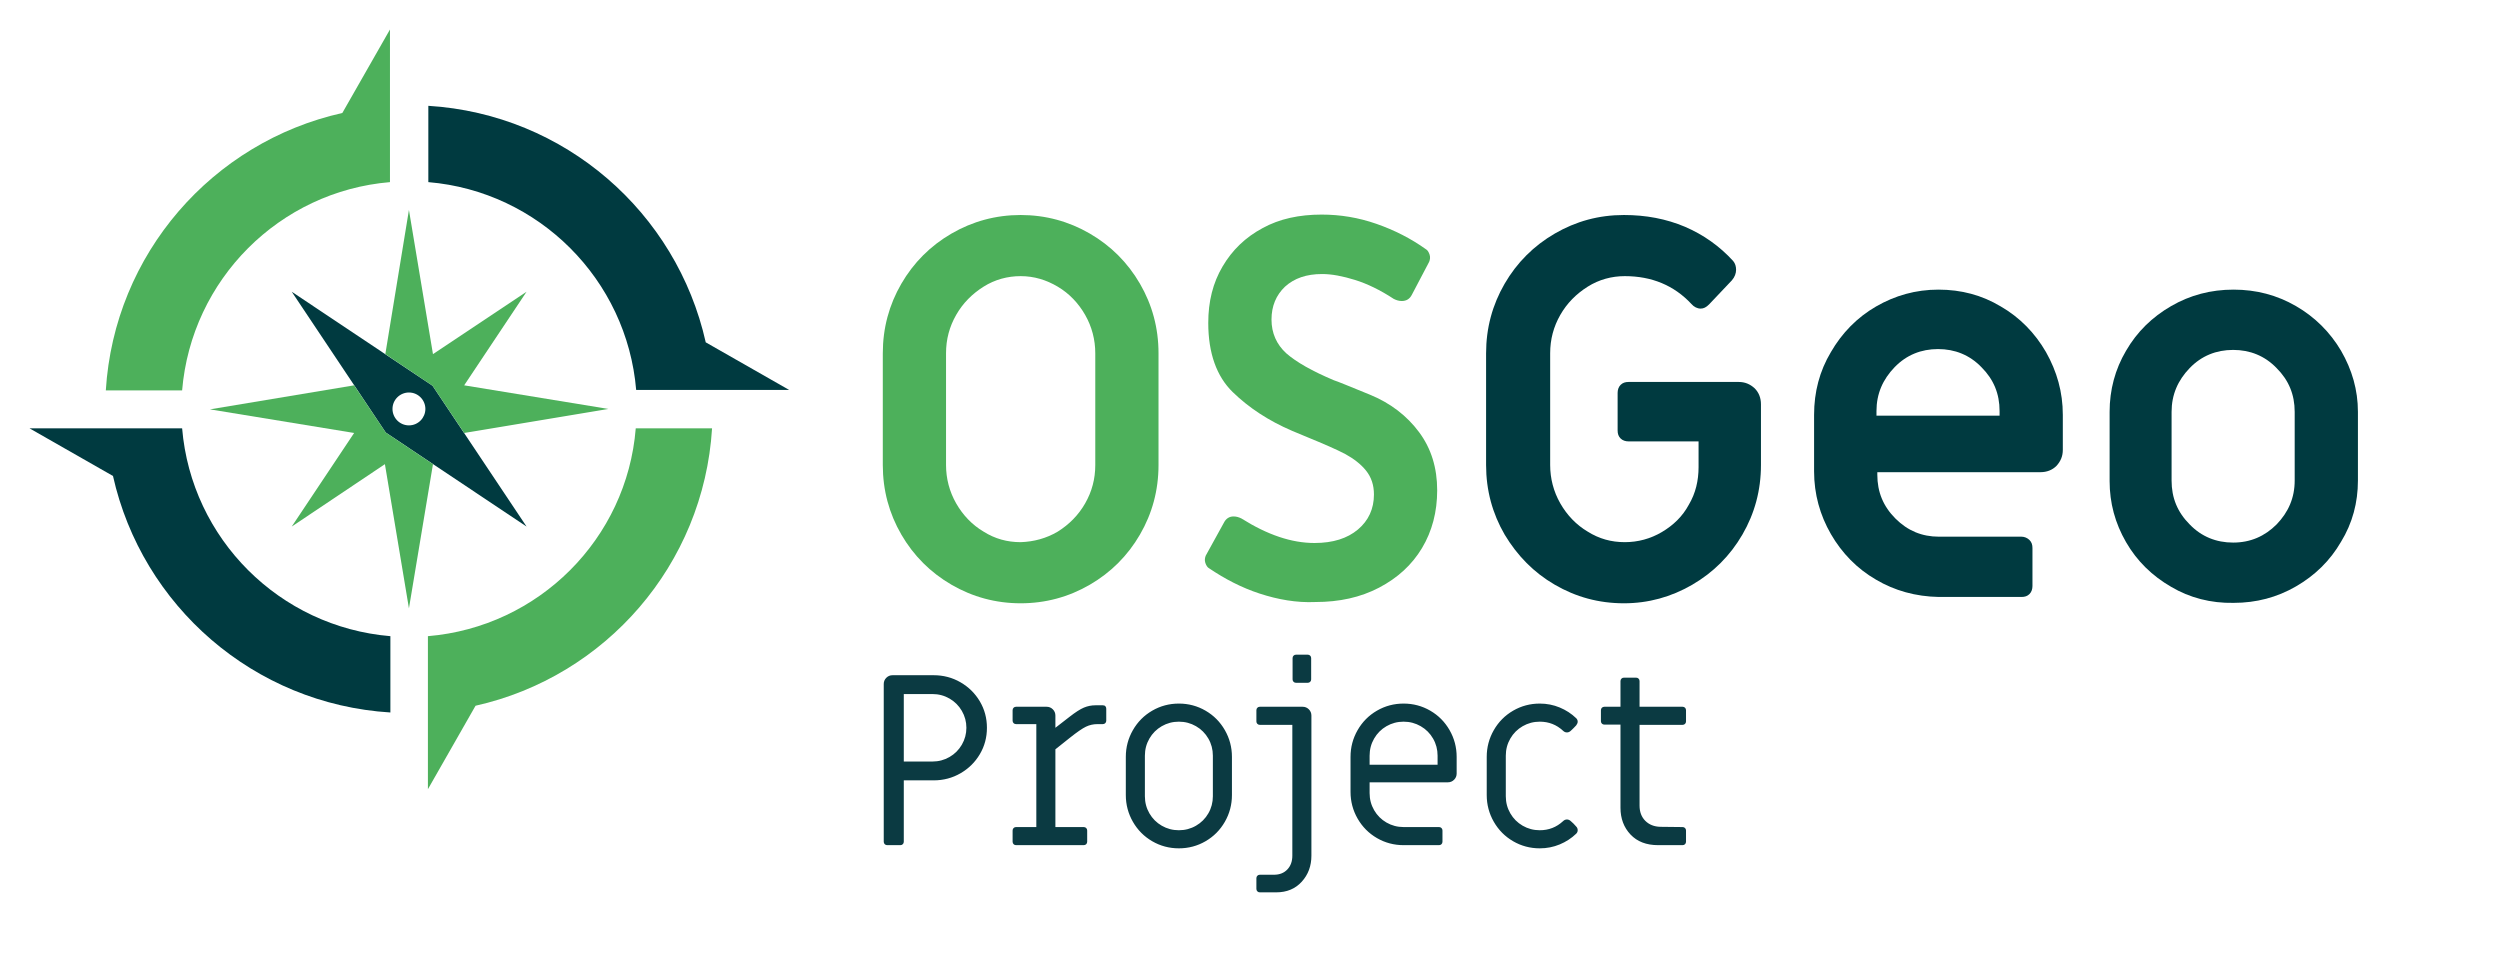 <?xml version="1.0" encoding="UTF-8"?>
<svg width="593px" height="228px" viewBox="0 0 593 228" version="1.1" xmlns="http://www.w3.org/2000/svg" xmlns:xlink="http://www.w3.org/1999/xlink">
    <!-- Generator: Sketch 45.2 (43514) - http://www.bohemiancoding.com/sketch -->
    <title>OSGeo_project</title>
    <desc>Created with Sketch.</desc>
    <defs></defs>
    <g id="Page-1" stroke="none" stroke-width="1" fill="none" fill-rule="evenodd">
        <g id="OSGeo_project">
            <path d="M209.856,200.239 C209.702,200.084 209.624,199.891 209.624,199.659 L209.624,162.249 C209.624,161.669 209.827,161.176 210.233,160.77 C210.639,160.364 211.132,160.161 211.712,160.161 L221.456,160.161 C223.776,160.161 225.903,160.722 227.836,161.843 C229.77,162.964 231.297,164.472 232.418,166.367 C233.54,168.262 234.1,170.35 234.1,172.631 C234.1,174.912 233.54,177 232.418,178.895 C231.297,180.79 229.77,182.298 227.836,183.419 C225.903,184.54 223.776,185.101 221.456,185.101 L214.38,185.101 L214.38,199.659 C214.38,199.891 214.303,200.084 214.148,200.239 C213.994,200.394 213.8,200.471 213.568,200.471 L210.436,200.471 C210.204,200.471 210.011,200.394 209.856,200.239 Z M221.166,180.635 C222.636,180.635 223.989,180.277 225.226,179.562 C226.464,178.847 227.44,177.87 228.155,176.633 C228.871,175.396 229.228,174.062 229.228,172.631 C229.228,171.2 228.871,169.866 228.155,168.629 C227.44,167.392 226.464,166.415 225.226,165.7 C223.989,164.985 222.636,164.627 221.166,164.627 L214.38,164.627 L214.38,180.635 L221.166,180.635 Z M240.422,200.239 C240.268,200.084 240.19,199.891 240.19,199.659 L240.19,196.991 C240.19,196.759 240.268,196.566 240.422,196.411 C240.577,196.256 240.77,196.179 241.002,196.179 L245.816,196.179 L245.816,171.761 L241.002,171.761 C240.77,171.761 240.577,171.684 240.422,171.529 C240.268,171.374 240.19,171.181 240.19,170.949 L240.19,168.455 C240.19,168.223 240.268,168.03 240.422,167.875 C240.577,167.72 240.77,167.643 241.002,167.643 L248.252,167.643 C248.832,167.643 249.325,167.846 249.731,168.252 C250.137,168.658 250.34,169.151 250.34,169.731 L250.34,172.631 L253.704,170.021 C255.096,168.938 256.227,168.213 257.097,167.846 C257.967,167.479 258.886,167.295 259.852,167.295 L261.592,167.295 C261.863,167.295 262.066,167.372 262.201,167.527 C262.337,167.682 262.404,167.875 262.404,168.107 L262.404,170.949 C262.404,171.181 262.327,171.374 262.172,171.529 C262.018,171.684 261.824,171.761 261.592,171.761 L260.316,171.761 C259.35,171.761 258.441,171.964 257.59,172.37 C256.74,172.776 255.464,173.656 253.762,175.009 L250.34,177.735 L250.34,196.179 L257.068,196.179 C257.3,196.179 257.494,196.256 257.648,196.411 C257.803,196.566 257.88,196.759 257.88,196.991 L257.88,199.659 C257.88,199.891 257.803,200.084 257.648,200.239 C257.494,200.394 257.3,200.471 257.068,200.471 L241.002,200.471 C240.77,200.471 240.577,200.394 240.422,200.239 Z M273.308,199.543 C271.375,198.422 269.848,196.885 268.726,194.932 C267.605,192.979 267.044,190.862 267.044,188.581 L267.044,179.533 C267.044,177.252 267.605,175.135 268.726,173.182 C269.848,171.229 271.375,169.692 273.308,168.571 C275.242,167.45 277.349,166.889 279.63,166.889 C281.912,166.889 284.019,167.45 285.952,168.571 C287.886,169.692 289.413,171.229 290.534,173.182 C291.656,175.135 292.216,177.252 292.216,179.533 L292.216,188.581 C292.216,190.862 291.656,192.979 290.534,194.932 C289.413,196.885 287.886,198.422 285.952,199.543 C284.019,200.664 281.912,201.225 279.63,201.225 C277.349,201.225 275.242,200.664 273.308,199.543 Z M283.69,195.86 C284.928,195.145 285.904,194.168 286.619,192.931 C287.335,191.694 287.692,190.34 287.692,188.871 L287.692,179.243 C287.692,177.774 287.335,176.42 286.619,175.183 C285.904,173.946 284.928,172.969 283.69,172.254 C282.453,171.539 281.1,171.181 279.63,171.181 C278.161,171.181 276.808,171.539 275.57,172.254 C274.333,172.969 273.357,173.946 272.641,175.183 C271.926,176.42 271.568,177.774 271.568,179.243 L271.568,188.871 C271.568,190.34 271.926,191.694 272.641,192.931 C273.357,194.168 274.333,195.145 275.57,195.86 C276.808,196.575 278.161,196.933 279.63,196.933 C281.1,196.933 282.453,196.575 283.69,195.86 Z M306.832,161.727 C306.678,161.572 306.6,161.379 306.6,161.147 L306.6,156.101 C306.6,155.869 306.678,155.676 306.832,155.521 C306.987,155.366 307.18,155.289 307.412,155.289 L310.196,155.289 C310.428,155.289 310.622,155.366 310.776,155.521 C310.931,155.676 311.008,155.869 311.008,156.101 L311.008,161.147 C311.008,161.379 310.931,161.572 310.776,161.727 C310.622,161.882 310.428,161.959 310.196,161.959 L307.412,161.959 C307.18,161.959 306.987,161.882 306.832,161.727 Z M298.248,211.433 C298.094,211.278 298.016,211.085 298.016,210.853 L298.016,208.301 C298.016,208.069 298.094,207.876 298.248,207.721 C298.403,207.566 298.596,207.489 298.828,207.489 L302.192,207.489 C303.507,207.489 304.561,207.073 305.353,206.242 C306.146,205.411 306.542,204.318 306.542,202.965 L306.542,171.935 L298.828,171.935 C298.596,171.935 298.403,171.858 298.248,171.703 C298.094,171.548 298.016,171.355 298.016,171.123 L298.016,168.455 C298.016,168.223 298.094,168.03 298.248,167.875 C298.403,167.72 298.596,167.643 298.828,167.643 L308.978,167.643 C309.558,167.643 310.051,167.846 310.457,168.252 C310.863,168.658 311.066,169.151 311.066,169.731 L311.066,202.965 C311.066,205.401 310.303,207.46 308.775,209.142 C307.248,210.824 305.228,211.665 302.714,211.665 L298.828,211.665 C298.596,211.665 298.403,211.588 298.248,211.433 Z M326.61,198.789 C324.677,197.668 323.15,196.131 322.028,194.178 C320.907,192.225 320.346,190.108 320.346,187.827 L320.346,179.533 C320.346,177.252 320.907,175.135 322.028,173.182 C323.15,171.229 324.677,169.692 326.61,168.571 C328.544,167.45 330.651,166.889 332.932,166.889 C335.214,166.889 337.321,167.45 339.254,168.571 C341.188,169.692 342.715,171.229 343.836,173.182 C344.958,175.135 345.518,177.252 345.518,179.533 L345.518,183.477 C345.518,184.057 345.315,184.55 344.909,184.956 C344.503,185.362 344.01,185.565 343.43,185.565 L324.87,185.565 L324.87,188.117 C324.87,189.586 325.228,190.94 325.943,192.177 C326.659,193.414 327.635,194.391 328.872,195.106 C330.11,195.821 331.463,196.179 332.932,196.179 L341.342,196.179 C341.574,196.179 341.768,196.256 341.922,196.411 C342.077,196.566 342.154,196.759 342.154,196.991 L342.154,199.659 C342.154,199.891 342.077,200.084 341.922,200.239 C341.768,200.394 341.574,200.471 341.342,200.471 L332.932,200.471 C330.651,200.471 328.544,199.91 326.61,198.789 Z M340.994,181.389 L340.994,179.243 C340.994,177.774 340.637,176.42 339.921,175.183 C339.206,173.946 338.23,172.969 336.992,172.254 C335.755,171.539 334.402,171.181 332.932,171.181 C331.463,171.181 330.11,171.539 328.872,172.254 C327.635,172.969 326.659,173.946 325.943,175.183 C325.228,176.42 324.87,177.774 324.87,179.243 L324.87,181.389 L340.994,181.389 Z M358.916,199.543 C356.983,198.422 355.456,196.885 354.334,194.932 C353.213,192.979 352.652,190.862 352.652,188.581 L352.652,179.533 C352.652,177.252 353.213,175.135 354.334,173.182 C355.456,171.229 356.983,169.692 358.916,168.571 C360.85,167.45 362.957,166.889 365.238,166.889 C366.901,166.889 368.477,167.198 369.965,167.817 C371.454,168.436 372.759,169.286 373.88,170.369 C374.112,170.601 374.228,170.872 374.228,171.181 C374.228,171.452 374.112,171.742 373.88,172.051 C373.494,172.476 373.049,172.921 372.546,173.385 C372.276,173.617 371.986,173.733 371.676,173.733 C371.328,173.733 371.019,173.598 370.748,173.327 C369.202,171.896 367.365,171.181 365.238,171.181 C363.769,171.181 362.416,171.539 361.178,172.254 C359.941,172.969 358.965,173.946 358.249,175.183 C357.534,176.42 357.176,177.774 357.176,179.243 L357.176,188.871 C357.176,190.34 357.534,191.694 358.249,192.931 C358.965,194.168 359.941,195.145 361.178,195.86 C362.416,196.575 363.769,196.933 365.238,196.933 C367.365,196.933 369.202,196.218 370.748,194.787 C371.019,194.516 371.328,194.381 371.676,194.381 C371.986,194.381 372.276,194.497 372.546,194.729 C373.01,195.116 373.455,195.56 373.88,196.063 C374.112,196.295 374.228,196.585 374.228,196.933 C374.228,197.242 374.112,197.513 373.88,197.745 C372.759,198.828 371.454,199.678 369.965,200.297 C368.477,200.916 366.901,201.225 365.238,201.225 C362.957,201.225 360.85,200.664 358.916,199.543 Z M386.756,197.948 C385.171,196.266 384.378,194.149 384.378,191.597 L384.378,171.877 L380.55,171.877 C380.318,171.877 380.125,171.8 379.97,171.645 C379.816,171.49 379.738,171.297 379.738,171.065 L379.738,168.455 C379.738,168.223 379.816,168.03 379.97,167.875 C380.125,167.72 380.318,167.643 380.55,167.643 L384.378,167.643 L384.378,161.553 C384.378,161.321 384.456,161.128 384.61,160.973 C384.765,160.818 384.958,160.741 385.19,160.741 L388.09,160.741 C388.322,160.741 388.516,160.818 388.67,160.973 C388.825,161.128 388.902,161.321 388.902,161.553 L388.902,167.643 L399.11,167.643 C399.342,167.643 399.536,167.72 399.69,167.875 C399.845,168.03 399.922,168.223 399.922,168.455 L399.922,171.123 C399.922,171.355 399.845,171.548 399.69,171.703 C399.536,171.858 399.342,171.935 399.11,171.935 L388.902,171.935 L388.902,191.075 C388.902,192.583 389.357,193.791 390.265,194.7 C391.174,195.609 392.363,196.082 393.832,196.121 L399.11,196.179 C399.342,196.179 399.536,196.256 399.69,196.411 C399.845,196.566 399.922,196.759 399.922,196.991 L399.922,199.659 C399.922,199.891 399.845,200.084 399.69,200.239 C399.536,200.394 399.342,200.471 399.11,200.471 L393.31,200.471 C390.526,200.471 388.342,199.63 386.756,197.948 Z" id="Project" fill="#0B3A42"></path>
            <g id="Group" transform="translate(7, 7)" fill-rule="nonzero">
                <path d="M218.7,131.7 C213.7,128.8 209.7,124.8 206.8,119.8 C203.9,114.8 202.4,109.3 202.4,103.3 L202.4,76.8 C202.4,70.8 203.9,65.3 206.8,60.3 C209.7,55.3 213.7,51.3 218.7,48.4 C223.7,45.5 229.2,44 235.1,44 C241,44 246.5,45.5 251.5,48.4 C256.5,51.3 260.5,55.3 263.4,60.3 C266.3,65.3 267.8,70.8 267.8,76.8 L267.8,103.3 C267.8,109.3 266.3,114.8 263.4,119.8 C260.5,124.8 256.5,128.8 251.5,131.7 C246.5,134.6 241,136.1 235.1,136.1 C229.2,136.1 223.7,134.6 218.7,131.7 M243.9,119.1 C246.6,117.4 248.8,115.2 250.4,112.4 C252,109.6 252.8,106.6 252.8,103.3 L252.8,76.8 C252.8,73.6 252,70.5 250.4,67.7 C248.8,64.9 246.6,62.6 243.9,61 C241.2,59.4 238.3,58.5 235.1,58.5 C232,58.5 229,59.3 226.3,61 C223.6,62.7 221.4,64.9 219.8,67.7 C218.2,70.5 217.4,73.5 217.4,76.8 L217.4,103.3 C217.4,106.5 218.2,109.6 219.8,112.4 C221.4,115.2 223.6,117.5 226.3,119.1 C229,120.8 231.9,121.6 235.1,121.6 C238.2,121.5 241.2,120.7 243.9,119.1" id="Shape" fill="#4DB05B"></path>
                <path d="M291.8,133.8 C287.5,132.4 283.5,130.3 279.8,127.8 C279.4,127.6 279.1,127.1 278.9,126.5 C278.7,125.9 278.8,125.3 279,124.8 L283.3,117 C283.8,116 284.6,115.5 285.6,115.5 C286.3,115.5 286.9,115.7 287.5,116 C293.7,119.9 299.4,121.8 304.8,121.8 C309.2,121.8 312.6,120.7 315.1,118.6 C317.6,116.5 318.9,113.7 318.9,110.3 C318.9,108.1 318.3,106.2 317,104.6 C315.8,103.1 314.1,101.8 312.1,100.7 C310,99.6 307,98.3 303.1,96.7 L299.5,95.2 C293.9,92.8 289.2,89.7 285.4,86 C281.6,82.3 279.6,76.8 279.6,69.6 C279.6,64.5 280.7,60.1 283,56.2 C285.3,52.3 288.4,49.3 292.5,47.1 C296.5,44.9 301.2,43.9 306.5,43.9 C310.9,43.9 315.2,44.6 319.5,46.1 C323.8,47.6 327.7,49.6 331.2,52.1 C331.6,52.3 331.9,52.8 332.1,53.4 C332.3,54 332.2,54.6 332,55.1 L327.9,62.9 C327.4,63.9 326.6,64.4 325.5,64.4 C324.8,64.4 324.2,64.2 323.6,63.9 C320.4,61.8 317.3,60.3 314.4,59.4 C311.5,58.5 308.9,58 306.6,58 C302.9,58 300,59 297.8,61 C295.7,63 294.6,65.6 294.6,68.8 C294.6,72 295.8,74.7 298.1,76.8 C300.5,78.9 304.2,81 309.4,83.2 C310.1,83.4 313,84.6 317.9,86.6 C322.8,88.6 326.7,91.6 329.6,95.5 C332.5,99.4 333.9,104 333.9,109.3 C333.9,114.4 332.7,119 330.3,123 C327.9,127 324.5,130.1 320.1,132.4 C315.7,134.7 310.7,135.8 305,135.8 C300.5,136 296.1,135.2 291.8,133.8" id="Shape" fill="#4DB05B"></path>
                <path d="M361.8,131.7 C356.8,128.8 352.9,124.8 349.9,119.8 C347,114.8 345.5,109.3 345.5,103.3 L345.5,76.8 C345.5,70.8 347,65.3 349.9,60.3 C352.8,55.3 356.8,51.3 361.8,48.4 C366.8,45.5 372.2,44 378.2,44 C383.4,44 388.2,44.9 392.7,46.8 C397.1,48.7 400.9,51.4 404.1,54.9 C404.6,55.5 404.8,56.2 404.8,57 C404.8,57.8 404.5,58.7 403.8,59.5 L398.4,65.2 C397.7,65.9 397.1,66.2 396.4,66.2 C395.6,66.2 394.8,65.8 394.2,65.1 C390.1,60.7 384.8,58.5 378.4,58.5 C375.3,58.5 372.3,59.3 369.6,61 C366.9,62.7 364.7,64.9 363.1,67.7 C361.5,70.5 360.7,73.5 360.7,76.8 L360.7,103.3 C360.7,106.5 361.5,109.6 363.1,112.4 C364.7,115.2 366.9,117.5 369.6,119.1 C372.3,120.8 375.2,121.6 378.4,121.6 C381.5,121.6 384.5,120.8 387.2,119.2 C389.9,117.6 392.1,115.5 393.6,112.7 C395.2,110 395.9,107 395.9,103.8 L395.9,97.7 L379.3,97.7 C378.6,97.7 377.9,97.5 377.4,97 C376.9,96.5 376.7,95.9 376.7,95.1 L376.7,86.2 C376.7,85.5 376.9,84.8 377.4,84.3 C377.9,83.8 378.5,83.6 379.3,83.6 L405.4,83.6 C406.9,83.6 408.1,84.1 409.2,85.1 C410.2,86.1 410.7,87.4 410.7,88.9 L410.7,103.3 C410.7,109.3 409.2,114.8 406.3,119.8 C403.4,124.8 399.4,128.8 394.4,131.7 C389.4,134.6 384,136.1 378.2,136.1 C372.2,136.1 366.8,134.6 361.8,131.7" id="Shape" fill="#003A40"></path>
                <path d="M438,130.5 C433.5,127.9 429.9,124.2 427.3,119.7 C424.7,115.2 423.3,110.2 423.3,104.8 L423.3,91.4 C423.3,86 424.6,81 427.3,76.5 C429.9,72 433.5,68.3 438,65.7 C442.5,63.1 447.4,61.7 452.8,61.7 C458.2,61.7 463.1,63 467.6,65.7 C472.1,68.3 475.7,72 478.3,76.5 C480.9,81.1 482.3,86 482.3,91.4 L482.3,99.7 C482.3,101.2 481.8,102.4 480.8,103.5 C479.8,104.5 478.5,105 477,105 L438.3,105 L438.3,105.6 C438.3,109.7 439.7,113.1 442.6,116 C445.5,118.9 448.9,120.3 452.9,120.3 L472.5,120.3 C473.2,120.3 473.9,120.6 474.4,121.1 C474.9,121.6 475.1,122.2 475.1,123 L475.1,132 C475.1,132.7 474.9,133.4 474.4,133.9 C473.9,134.4 473.3,134.6 472.5,134.6 L452.9,134.6 C447.4,134.5 442.4,133.1 438,130.5 L438,130.5 Z M467.3,91.6 L467.3,90.5 C467.3,86.4 465.9,83 463,80.1 C460.2,77.2 456.7,75.8 452.7,75.8 C448.7,75.8 445.2,77.2 442.4,80.1 C439.6,83 438.1,86.4 438.1,90.5 L438.1,91.6 L467.3,91.6 Z" id="Shape" fill="#003A40"></path>
                <path d="M508,132.2 C503.5,129.6 499.9,126.1 497.3,121.6 C494.7,117.1 493.4,112.3 493.4,107.1 L493.4,90.7 C493.4,85.5 494.7,80.6 497.3,76.2 C499.9,71.7 503.5,68.2 508,65.6 C512.5,63 517.4,61.7 522.8,61.7 C528.2,61.7 533.1,63 537.6,65.6 C542.1,68.2 545.7,71.8 548.3,76.2 C550.9,80.7 552.3,85.5 552.3,90.7 L552.3,107 C552.3,112.2 551,117.1 548.3,121.5 C545.7,126 542.1,129.5 537.6,132.1 C533.1,134.7 528.2,136 522.8,136 C517.4,136.1 512.4,134.8 508,132.2 M533,117.4 C535.8,114.5 537.3,111.1 537.3,107 L537.3,90.7 C537.3,86.6 535.9,83.2 533,80.3 C530.2,77.4 526.7,76 522.7,76 C518.7,76 515.2,77.4 512.4,80.3 C509.6,83.2 508.1,86.6 508.1,90.7 L508.1,107 C508.1,111.1 509.5,114.5 512.4,117.4 C515.2,120.3 518.7,121.7 522.7,121.7 C526.8,121.7 530.2,120.2 533,117.4" id="Shape" fill="#003A40"></path>
                <path d="M85.5,36.2 L85.5,18.2 L85.5,0 L74.2,19.8 C43.4,26.7 20.1,53.2 18.1,85.6 L36.2,85.6 C38.4,59.3 59.3,38.4 85.5,36.2" id="Shape" fill="#4DB05B"></path>
                <path d="M36.2,94.6 L18.2,94.6 L0,94.6 L19.8,105.9 C26.7,136.7 53.2,160 85.6,162 L85.6,143.9 C59.3,141.7 38.4,120.8 36.2,94.6" id="Shape" fill="#003A40"></path>
                <path d="M143.9,85.5 L162,85.5 L180.2,85.5 L160.4,74.2 C153.5,43.4 127,20.1 94.6,18.1 L94.6,36.2 C120.8,38.4 141.7,59.3 143.9,85.5" id="Shape" fill="#003A40"></path>
                <path d="M94.5,143.9 L94.5,162 L94.5,180.2 L105.8,160.4 C136.6,153.5 159.9,127 161.9,94.6 L143.8,94.6 C141.7,120.8 120.8,141.7 94.5,143.9" id="Shape" fill="#4DB05B"></path>
                <path d="M95.6,84.5 L62.2,62.2 L84.5,95.6 L117.9,117.9 L95.6,84.5 Z M90,93.9 C87.8,93.9 86.1,92.1 86.1,90 C86.1,87.8 87.9,86.1 90,86.1 C92.2,86.1 93.9,87.9 93.9,90 C93.9,92.1 92.2,93.9 90,93.9 L90,93.9 Z" id="Shape" fill="#003A40"></path>
                <polygon id="Shape" fill="#4DB05B" points="84.5 95.6 77 84.4 42.8 90.1 77 95.7 62.2 117.9 84.3 103.1 90 137.3 95.7 103.1"></polygon>
                <polygon id="Shape" fill="#4DB05B" points="103.1 84.4 117.9 62.2 95.7 77 90 42.8 84.4 77 95.6 84.5 103.1 95.7 137.3 90"></polygon>
            </g>
        </g>
    </g>
</svg>